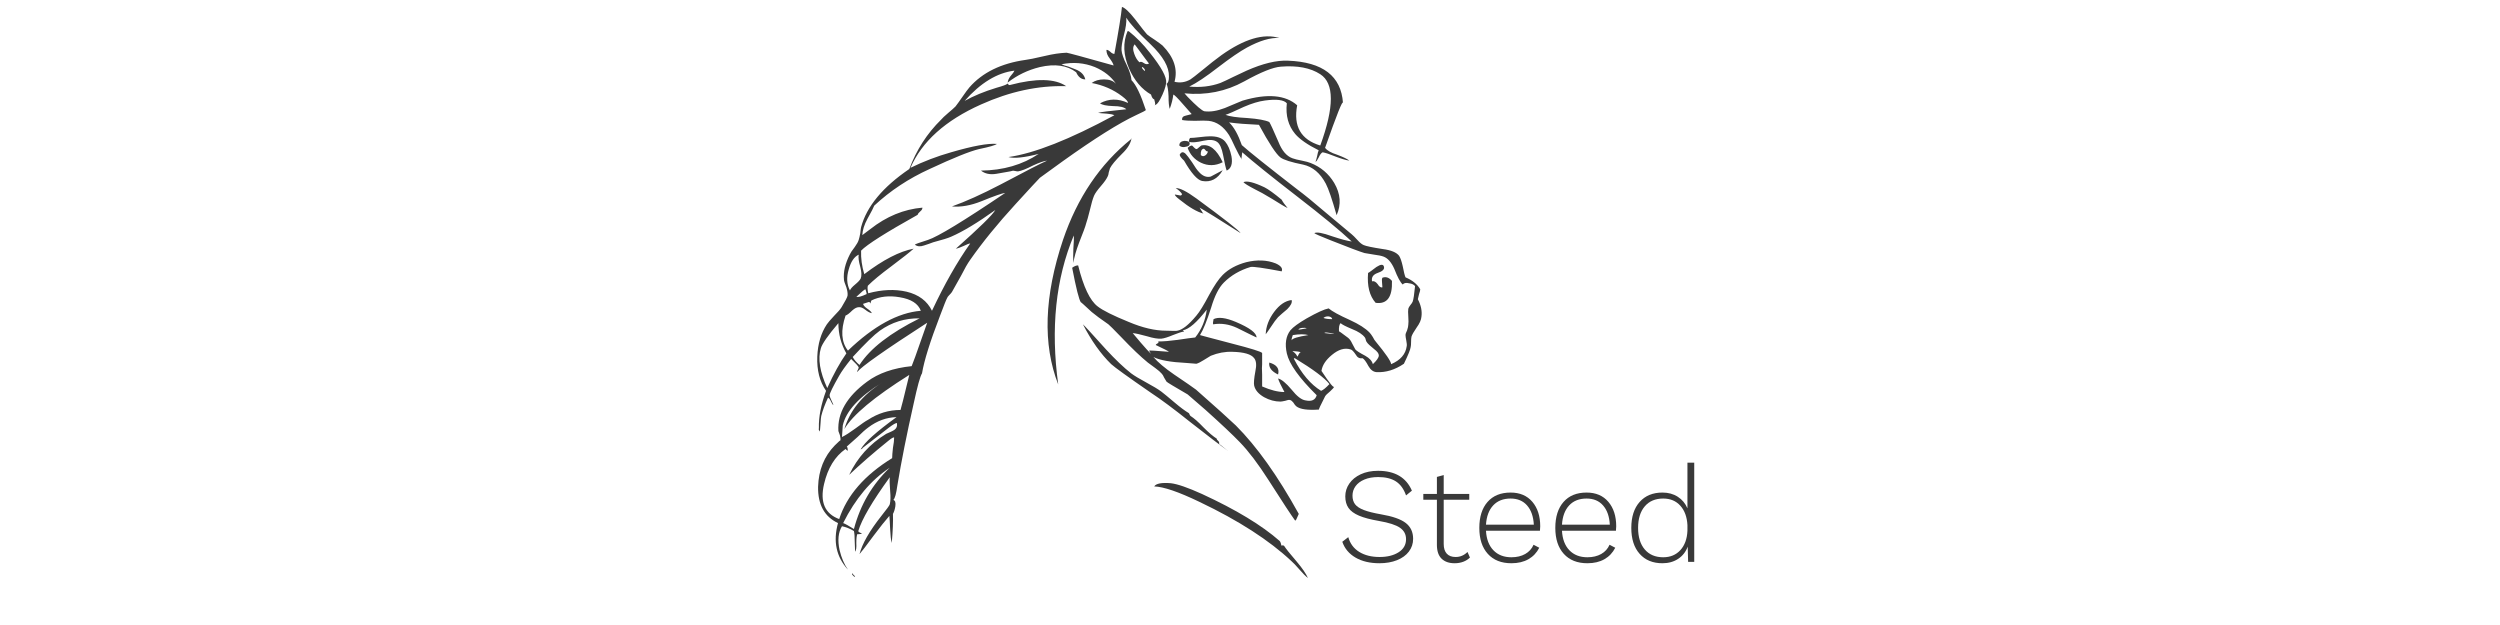 <?xml version="1.0" standalone="no"?>
<!DOCTYPE svg PUBLIC "-//W3C//DTD SVG 1.1//EN" "http://www.w3.org/Graphics/SVG/1.1/DTD/svg11.dtd">
<svg width="100%" height="100%" viewBox="0 0 800 200" version="1.1" xmlns="http://www.w3.org/2000/svg" xmlns:xlink="http://www.w3.org/1999/xlink" xml:space="preserve" style="fill-rule:evenodd;clip-rule:evenodd;stroke-linejoin:round;stroke-miterlimit:1.414;">
    <g transform="matrix(1.305,0,0,1.305,36.077,-252.26)">
        <g id="Layer1">
            <g>
                <g transform="matrix(-1,0,0,1,539.252,73.473)">
                    <path d="M272.155,240.96C263.821,244.801 257.474,248.642 253.112,252.484C252.982,252.614 252.884,252.809 252.819,253.07C252.754,253.395 252.689,253.59 252.623,253.655C252.493,253.525 252.298,253.525 252.038,253.655C251.582,254.372 250.54,255.674 248.913,257.562C247.545,259.189 246.634,260.524 246.178,261.566C246.764,261.11 247.448,260.426 248.229,259.515C249.14,258.473 249.791,257.79 250.182,257.464C255.651,252.321 263.17,247.471 272.741,242.913C277.884,240.439 281.595,239.17 283.873,239.105C283.418,238.389 282.051,238.128 279.772,238.323C278.144,238.519 275.605,239.398 272.155,240.96ZM289.538,211.37C288.756,211.956 287.519,212.705 285.827,213.616C284.134,214.528 282.897,215.277 282.116,215.862C281.595,216.253 280.488,217.165 278.795,218.597C277.493,219.704 276.354,220.55 275.377,221.136C275.312,221.201 275.247,221.331 275.182,221.527C275.117,221.657 275.052,221.754 274.987,221.82C274.14,222.34 273.066,223.284 271.764,224.652C270.462,225.954 269.388,226.865 268.541,227.386C268.541,227.581 268.411,227.777 268.151,227.972C267.955,228.167 267.89,228.428 267.955,228.753C267.89,228.688 267.207,229.209 265.905,230.316C267.532,229.144 270.592,226.8 275.084,223.284C278.991,220.159 282.181,217.783 284.655,216.155C290.319,212.249 293.574,209.905 294.42,209.124C296.959,206.65 299.271,203.395 301.354,199.359C301.028,199.619 299.14,201.67 295.69,205.511C293.411,207.985 291.36,209.938 289.538,211.37ZM265.807,230.413C265.937,230.348 265.97,230.316 265.905,230.316C265.84,230.381 265.807,230.413 265.807,230.413ZM251.159,170.843C251.745,170.583 253.014,169.834 254.967,168.597C256.79,167.49 258.19,166.709 259.166,166.253C260.794,165.407 261.738,164.821 261.998,164.495C261.152,164.105 259.427,164.528 256.823,165.765C255.911,166.221 254.511,167.23 252.623,168.792C252.363,169.313 251.875,169.997 251.159,170.843ZM272.741,153.46C271.634,153.33 270.853,153.265 270.397,153.265C268.574,153.2 267.272,153.623 266.491,154.534C265.774,155.381 265.254,156.585 264.928,158.148C264.603,159.971 264.993,161.142 266.1,161.663C266.295,161.208 266.588,159.938 266.979,157.855C267.304,156.162 267.793,155.088 268.444,154.632C269.16,154.111 270.267,154.014 271.764,154.339C273.457,154.73 274.629,154.827 275.28,154.632C275.41,154.372 275.345,154.046 275.084,153.655C274.564,153.655 273.782,153.59 272.741,153.46ZM276.842,154.437C276.321,154.307 275.801,154.372 275.28,154.632C275.019,155.283 275.28,155.674 276.061,155.804C276.777,155.999 277.33,155.902 277.721,155.511C277.721,154.925 277.428,154.567 276.842,154.437ZM348.131,232.171C348.131,231.65 348.066,230.804 347.936,229.632C347.741,228.59 347.643,227.744 347.643,227.093C347.838,227.028 348.294,227.288 349.01,227.874C352.721,230.869 355.944,233.668 358.678,236.273C356.66,232.041 353.633,228.688 349.596,226.214C349.401,226.149 349.108,226.019 348.717,225.823C348.261,225.628 347.936,225.465 347.741,225.335C347.09,224.945 346.829,224.359 346.959,223.577C347.22,223.512 347.903,223.903 349.01,224.749C352.721,227.614 354.87,229.274 355.455,229.73C355.39,229.795 355.423,229.86 355.553,229.925C355.944,229.99 356.041,230.023 355.846,230.023C354.935,228.33 352.005,225.693 347.057,222.112C349.531,222.178 351.842,223.024 353.991,224.652C354.707,225.172 355.586,225.954 356.627,226.995C357.864,228.102 358.743,228.883 359.264,229.339C359.199,229.339 359.134,229.469 359.069,229.73C359.069,229.99 359.036,230.153 358.971,230.218C358.971,230.348 359.069,230.348 359.264,230.218C359.394,230.088 359.492,229.99 359.557,229.925C362.161,231.748 363.919,234.612 364.83,238.519C365.872,242.946 364.635,245.81 361.12,247.112C359.232,241.318 354.902,236.338 348.131,232.171ZM348.717,234.515C353.34,237.575 357.148,242.099 360.143,248.089C359.622,248.284 358.743,248.773 357.506,249.554C355.944,243.629 353.014,238.616 348.717,234.515ZM343.932,211.761C352.526,217.165 357.832,221.592 359.85,225.042C358.548,220.55 355.455,216.741 350.573,213.616C356.237,217.132 359.459,220.648 360.241,224.163C360.241,224.293 360.306,225.237 360.436,226.995C359.524,226.54 358.45,225.856 357.213,224.945C355.651,223.773 354.609,223.057 354.088,222.796C351.614,221.168 348.945,220.355 346.08,220.355C345.95,220.029 345.234,217.165 343.932,211.761ZM330.553,180.12C331.399,180.511 332.051,180.739 332.506,180.804C326.712,175.661 323.489,172.503 322.838,171.331C327.2,174.456 330.814,176.637 333.678,177.874C334.394,178.2 335.859,178.655 338.073,179.241C338.268,179.307 338.626,179.437 339.147,179.632C339.668,179.827 340.058,179.958 340.319,180.023C341.23,180.348 341.979,180.283 342.565,179.827C342.5,179.697 341.426,179.307 339.342,178.655C336.933,177.874 330.618,174.033 320.397,167.132C321.113,167.197 323.066,167.881 326.256,169.183C328.86,170.224 331.269,170.648 333.483,170.452C330.163,169.28 326.191,167.49 321.569,165.081C315.319,161.761 311.51,159.808 310.143,159.222C310.859,159.287 311.998,159.678 313.561,160.394C315.189,161.24 316.426,161.728 317.272,161.859C317.467,161.859 317.695,161.826 317.955,161.761C318.281,161.696 318.509,161.663 318.639,161.663C318.118,161.663 319.42,161.924 322.545,162.445C324.108,162.705 325.377,162.445 326.354,161.663C320.885,161.598 316.165,160.231 312.194,157.562C315.709,158.473 318.183,158.734 319.616,158.343C313.235,157.432 304.577,154.014 293.639,148.089C294.03,147.894 294.648,147.764 295.495,147.698C296.601,147.633 297.317,147.568 297.643,147.503C297.057,147.308 294.746,147.015 290.709,146.624C291.23,146.103 292.304,145.843 293.932,145.843C295.625,145.778 296.699,145.55 297.155,145.159C295.006,143.987 292.728,143.955 290.319,145.062C290.254,144.736 290.742,144.183 291.784,143.402C293.932,141.774 296.406,140.7 299.205,140.179C298.424,139.593 297.415,139.3 296.178,139.3C294.876,139.3 293.899,139.658 293.248,140.374C294.42,138.616 296.146,137.249 298.424,136.273C301.028,135.231 303.763,135.003 306.627,135.589C306.237,135.784 305.651,135.98 304.87,136.175C304.023,136.501 303.437,136.728 303.112,136.859C301.81,137.379 301.028,138.193 300.768,139.3C301.745,139.3 302.493,138.714 303.014,137.542C305.228,135.849 308.19,135.426 311.901,136.273C314.83,136.989 317.467,138.258 319.811,140.081C319.746,139.56 319.518,139.04 319.127,138.519C318.607,137.933 318.281,137.477 318.151,137.152C322.383,137.672 326.452,140.146 330.358,144.573C328.144,143.336 325.54,142.262 322.545,141.351C320.918,140.895 320.039,140.57 319.909,140.374C319.778,140.309 319.681,140.374 319.616,140.57C319.551,140.7 319.42,140.732 319.225,140.667C312.78,138.974 308.19,139.072 305.455,140.96C312.291,140.765 319.258,142.262 326.354,145.452C335.078,149.359 340.84,154.534 343.639,160.98C340.449,159.417 337.129,158.148 333.678,157.171C328.34,155.609 324.596,154.925 322.448,155.12C322.838,155.446 324.303,155.869 326.842,156.39C329.056,156.911 333.092,158.538 338.952,161.273C344.095,163.616 348.62,166.611 352.526,170.257C352.656,170.648 353.209,171.722 354.186,173.48C354.967,174.912 355.39,176.247 355.455,177.484C355.455,177.484 354.804,176.995 353.502,176.019C349.531,172.894 345.267,171.136 340.709,170.745C340.709,171.071 340.872,171.364 341.198,171.624C341.588,171.95 341.816,172.243 341.881,172.503C349.694,176.865 354.316,179.795 355.748,181.292C355.814,183.18 355.553,185.101 354.967,187.054C350.345,183.538 346.308,181.455 342.858,180.804C343.704,181.585 345.56,183.05 348.424,185.198C350.963,187.086 352.851,188.649 354.088,189.886C354.218,190.277 354.186,190.895 353.991,191.741C350.605,190.83 347.48,190.7 344.616,191.351C341.621,192.067 339.538,193.629 338.366,196.038C335.306,189.528 332.181,184.027 328.991,179.534C329.251,179.534 329.772,179.73 330.553,180.12ZM357.213,189.593C356.497,189.007 356.041,188.519 355.846,188.128C355.586,187.477 355.618,186.533 355.944,185.296C356.334,183.929 356.465,182.92 356.334,182.269C357.441,182.79 358.255,183.994 358.776,185.882C359.362,187.835 359.264,189.56 358.483,191.058C358.353,190.667 357.929,190.179 357.213,189.593ZM356.92,192.62C356.465,192.751 355.618,192.523 354.381,191.937C354.381,191.741 354.479,191.351 354.674,190.765C354.87,190.765 355.618,191.383 356.92,192.62ZM358.971,205.804C352.656,199.749 346.699,196.494 341.1,196.038C341.751,194.28 343.476,193.174 346.276,192.718C348.88,192.262 351.191,192.523 353.209,193.499C353.34,193.695 353.405,193.955 353.405,194.28C353.535,193.89 353.795,193.792 354.186,193.987C355.032,194.248 355.39,194.378 355.26,194.378C355.13,194.769 354.772,195.159 354.186,195.55C353.6,195.941 353.242,196.299 353.112,196.624C353.567,196.559 354.121,196.266 354.772,195.745C355.358,195.29 355.879,195.094 356.334,195.159C356.79,195.159 357.311,195.42 357.897,195.941C358.613,196.657 359.166,197.08 359.557,197.21C360.794,200.856 360.599,203.721 358.971,205.804ZM365.612,205.218C366.393,207.757 365.872,211.012 364.049,214.984C362.487,211.533 360.924,208.701 359.362,206.487C360.664,204.209 361.315,201.735 361.315,199.066C363.854,202.06 365.286,204.111 365.612,205.218ZM341.393,197.894C344.974,197.829 348.229,198.838 351.159,200.921C352.526,201.898 354.739,204.046 357.799,207.366C357.474,208.017 356.92,208.668 356.139,209.32C353.535,205.283 348.62,201.474 341.393,197.894ZM271.569,147.112C270.136,147.308 268.476,147.047 266.588,146.331C263.333,144.964 261.836,144.346 262.096,144.476C256.107,142.718 251.679,143.109 248.815,145.648C249.791,150.791 247.903,154.079 243.151,155.511C239.7,146.071 239.7,140.244 243.151,138.03C245.56,136.468 248.782,135.849 252.819,136.175C254.707,136.305 257.702,137.51 261.803,139.788C266.295,142.262 271.178,143.239 276.452,142.718C276.452,142.718 276.191,143.011 275.67,143.597C273.522,145.81 272.155,146.982 271.569,147.112ZM232.018,203.07C232.083,202.809 232.148,202.646 232.213,202.581C232.799,201.8 233.841,201.116 235.338,200.53C236.901,199.879 237.845,199.391 238.17,199.066C238.496,199.391 238.626,200.075 238.561,201.116C238.691,200.921 237.942,201.442 236.315,202.679C235.924,203.004 235.599,203.46 235.338,204.046C234.948,204.762 234.687,205.251 234.557,205.511C234.297,205.836 233.483,206.357 232.116,207.073C231.074,207.659 230.455,208.343 230.26,209.124C229.284,208.213 228.795,207.497 228.795,206.976C228.795,206.52 229.186,205.999 229.967,205.413C230.944,204.632 231.53,204.079 231.725,203.753C231.855,203.623 231.953,203.395 232.018,203.07ZM239.733,201.702C241.426,201.312 242.207,201.247 242.077,201.507C240.579,201.702 239.798,201.767 239.733,201.702ZM240.221,198.089C240.286,197.698 240.612,197.471 241.198,197.405C241.718,197.405 242.109,197.536 242.37,197.796C241.914,197.991 241.198,198.089 240.221,198.089ZM250.084,202.581C250.149,202.777 250.182,203.004 250.182,203.265C249.987,202.809 248.62,202.386 246.08,201.995C246.992,201.735 248.261,201.735 249.889,201.995C249.889,202.06 249.954,202.256 250.084,202.581ZM246.471,200.335C246.732,200.205 247.122,200.172 247.643,200.237C248.099,200.303 248.392,200.433 248.522,200.628C248.457,200.693 247.773,200.596 246.471,200.335ZM248.424,206.683C248.294,206.422 248.131,206.26 247.936,206.195C248.261,206.064 248.945,205.967 249.987,205.902C249.271,206.422 248.88,206.878 248.815,207.269C248.685,207.204 248.554,207.008 248.424,206.683ZM242.955,215.667C242.435,215.472 241.751,214.918 240.905,214.007C242.077,212.51 244.909,210.394 249.401,207.659C249.531,207.659 249.596,207.692 249.596,207.757C249.661,207.822 249.661,207.855 249.596,207.855C247.708,211.501 245.495,214.105 242.955,215.667ZM276.842,200.823C276.842,200.889 276.81,200.921 276.745,200.921C276.614,200.986 276.549,201.051 276.549,201.116C277.07,201.182 277.982,201.474 279.284,201.995C280.521,202.516 281.465,202.809 282.116,202.874C282.962,202.939 284.134,202.744 285.631,202.288C287.259,201.833 288.431,201.572 289.147,201.507C286.282,204.958 284.59,206.813 284.069,207.073C284.069,207.464 284.427,207.041 285.143,205.804C285.013,205.739 283.385,205.836 280.26,206.097C280.455,205.902 281.53,205.348 283.483,204.437C283.483,204.307 283.353,204.176 283.092,204.046C282.832,203.981 282.767,203.818 282.897,203.558C281.595,203.558 280,203.428 278.112,203.167C275.963,202.842 274.531,202.646 273.815,202.581C272.252,200.628 271.308,198.349 270.983,195.745C273.392,198.87 275.345,200.563 276.842,200.823ZM360.924,226.605C361.12,226.019 361.25,225.661 361.315,225.53C361.575,221.103 359.232,217.067 354.284,213.421C351.484,211.338 347.838,210.068 343.346,209.612C342.825,208.31 342.174,206.52 341.393,204.241C340.482,201.702 339.863,199.945 339.538,198.968C350.019,205.739 355.748,209.775 356.725,211.077C356.725,210.882 356.66,210.687 356.53,210.491C356.399,210.231 356.334,210.036 356.334,209.905C356.465,209.58 357.083,208.896 358.19,207.855C359.557,209.547 360.534,210.915 361.12,211.956C362.682,214.691 363.463,216.286 363.463,216.741C363.463,217.002 363.301,217.458 362.975,218.109C362.649,218.76 362.519,219.118 362.584,219.183C362.715,219.053 362.91,218.727 363.17,218.206C363.366,217.751 363.593,217.458 363.854,217.327C364.635,219.02 365.189,220.517 365.514,221.82C365.579,222.08 365.644,222.764 365.709,223.87C365.774,224.847 365.84,225.53 365.905,225.921C365.84,225.726 365.872,225.563 366.002,225.433C366.133,225.303 366.165,225.075 366.1,224.749C366.165,222.08 365.579,219.053 364.342,215.667C365.905,213.389 366.621,210.589 366.491,207.269C366.36,204.144 365.579,201.507 364.147,199.359C363.886,198.968 363.301,198.284 362.389,197.308C361.478,196.396 360.859,195.68 360.534,195.159C359.622,193.662 359.134,192.718 359.069,192.327C359.004,191.807 359.101,191.123 359.362,190.277C359.752,189.3 359.948,188.682 359.948,188.421C360.143,186.533 359.655,184.45 358.483,182.171C358.353,181.846 357.962,181.26 357.311,180.413C356.79,179.697 356.465,179.111 356.334,178.655C356.204,178.265 356.074,177.711 355.944,176.995C355.879,176.279 355.814,175.791 355.748,175.53C354.381,170.452 350.442,165.7 343.932,161.273C342.174,156.585 339.57,152.549 336.12,149.163C335.859,148.838 335.273,148.284 334.362,147.503C333.58,146.852 332.995,146.331 332.604,145.941C332.148,145.355 331.562,144.541 330.846,143.499C330.13,142.458 329.577,141.709 329.186,141.253C325.996,137.607 321.406,135.361 315.416,134.515C314.765,134.45 313.17,134.124 310.631,133.538C308.743,133.083 306.985,132.822 305.358,132.757C305.097,132.757 301.256,133.799 293.834,135.882C293.899,135.491 294.225,134.905 294.811,134.124C295.332,133.473 295.592,132.79 295.592,132.073C295.397,132.008 295.104,132.139 294.713,132.464C294.323,132.855 293.965,133.05 293.639,133.05C292.597,127.386 291.979,123.545 291.784,121.527C291.067,121.722 289.993,122.731 288.561,124.554C286.868,126.767 285.892,128.004 285.631,128.265C285.241,128.59 284.59,129.046 283.678,129.632C282.832,130.218 282.213,130.674 281.823,130.999C279.023,133.864 278.047,136.826 278.893,139.886C277.526,140.211 276.224,140.016 274.987,139.3C274.661,139.105 273.62,138.291 271.862,136.859C270.299,135.557 268.802,134.385 267.37,133.343C261.771,129.372 257.051,127.972 253.209,129.144C255.358,129.014 257.995,129.795 261.12,131.487C262.812,132.399 265.189,134.027 268.248,136.37C271.178,138.649 273.522,140.211 275.28,141.058C272.545,141.318 270.006,141.025 267.663,140.179C266.881,139.853 265.84,139.365 264.538,138.714C262.91,137.933 261.803,137.412 261.217,137.152C257.246,135.394 253.86,134.58 251.061,134.71C242.532,135.036 238.04,138.486 237.584,145.062C237.649,144.28 239.114,147.959 241.979,156.097C241.458,156.748 240.482,157.301 239.049,157.757C237.487,158.343 236.478,158.831 236.022,159.222C236.868,159.092 237.975,158.766 239.342,158.245C240.774,157.659 241.849,157.301 242.565,157.171C242.89,157.301 243.216,157.724 243.541,158.441C243.867,159.092 244.127,159.45 244.323,159.515C244.192,159.189 244.062,158.734 243.932,158.148C243.802,157.432 243.672,156.943 243.541,156.683C246.276,155.316 248.196,153.981 249.303,152.679C250.996,150.661 251.679,148.154 251.354,145.159C252.07,144.313 253.86,144.085 256.725,144.476C258.222,144.671 259.948,145.192 261.901,146.038C264.245,147.145 265.742,147.796 266.393,147.991C265.416,148.382 263.626,148.642 261.022,148.773C258.418,148.968 256.627,149.293 255.651,149.749C255.39,150.14 254.642,151.767 253.405,154.632C252.558,156.78 251.419,158.115 249.987,158.636C249.466,158.831 248.685,159.027 247.643,159.222C246.666,159.417 245.95,159.612 245.495,159.808C243.021,160.784 241.1,162.412 239.733,164.691C238.17,167.36 237.975,169.997 239.147,172.601C240.254,168.695 241.133,166.123 241.784,164.886C243.151,162.282 245.006,160.719 247.35,160.198C250.28,159.612 252.135,159.027 252.916,158.441C253.958,157.659 255.716,154.99 258.19,150.433C261.185,150.303 263.626,150.107 265.514,149.847C264.342,150.954 263.301,152.809 262.389,155.413C260.566,157.041 256.041,160.654 248.815,166.253C247.057,167.555 244.778,169.411 241.979,171.82C238.659,174.619 236.478,176.442 235.436,177.288C235.176,177.484 234.687,177.972 233.971,178.753C233.45,179.339 232.962,179.73 232.506,179.925C231.92,180.185 230.358,180.511 227.819,180.902C225.801,181.162 224.466,181.715 223.815,182.562C223.489,183.083 223.196,183.929 222.936,185.101C222.676,186.468 222.448,187.379 222.252,187.835C220.56,188.551 219.355,189.528 218.639,190.765C218.639,191.025 218.737,191.416 218.932,191.937C219.062,192.458 219.16,192.881 219.225,193.206C218.444,194.704 218.151,196.136 218.346,197.503C218.411,198.284 218.802,199.163 219.518,200.14C220.234,201.182 220.657,201.93 220.788,202.386C220.853,202.711 220.885,203.135 220.885,203.655C220.885,204.241 220.918,204.665 220.983,204.925C221.048,205.511 221.601,206.878 222.643,209.027C224.857,210.524 227.103,211.208 229.381,211.077C230.163,211.012 230.814,210.524 231.334,209.612C231.92,208.506 232.409,207.855 232.799,207.659C233.515,207.79 234.069,207.497 234.459,206.78C234.98,205.999 235.403,205.576 235.729,205.511C237.161,205.055 238.691,205.511 240.319,206.878C241.816,208.115 242.663,209.417 242.858,210.784C240.84,213.844 239.798,215.114 239.733,214.593C239.798,214.853 240.123,215.244 240.709,215.765C241.426,216.351 241.849,216.774 241.979,217.034C243.151,219.313 243.639,220.387 243.444,220.257C246.243,220.452 248.099,220.192 249.01,219.476C249.205,219.346 249.466,219.02 249.791,218.499C250.052,218.174 250.312,217.978 250.573,217.913C250.833,217.848 251.224,217.913 251.745,218.109C252.33,218.239 252.721,218.304 252.916,218.304C254.284,218.304 255.618,217.946 256.92,217.23C258.288,216.448 259.101,215.504 259.362,214.398C259.492,213.812 259.394,212.64 259.069,210.882C258.743,209.385 258.841,208.31 259.362,207.659C260.078,206.683 261.868,206.162 264.733,206.097C266.491,206.032 268.248,206.357 270.006,207.073C270.332,207.269 270.918,207.627 271.764,208.148C272.48,208.603 273.066,208.896 273.522,209.027C273.522,209.027 274.336,208.961 275.963,208.831C279.87,208.636 282.571,208.148 284.069,207.366C282.962,208.668 281.269,210.101 278.991,211.663C276.191,213.551 274.401,214.788 273.62,215.374C268.672,219.736 265.416,222.666 263.854,224.163C258.711,229.307 253.567,236.533 248.424,245.843C248.489,245.973 248.62,246.266 248.815,246.722C248.945,247.112 249.108,247.373 249.303,247.503C250.215,246.266 252.396,242.946 255.846,237.542C258.385,233.571 260.729,230.478 262.877,228.265C264.635,226.442 267.435,223.805 271.276,220.355C274.01,218.011 275.475,216.741 275.67,216.546C278.926,214.658 280.651,213.616 280.846,213.421C280.976,213.226 281.172,212.9 281.432,212.445C281.627,211.989 281.823,211.663 282.018,211.468C282.343,211.077 282.864,210.622 283.58,210.101C284.622,209.32 285.241,208.864 285.436,208.734C287.194,207.301 289.342,205.251 291.881,202.581C293.834,200.563 294.909,199.489 295.104,199.359C296.992,198.057 298.359,197.047 299.205,196.331C301.159,194.508 302.038,193.727 301.842,193.987C302.298,193.402 303.014,190.57 303.991,185.491C303.47,185.101 302.982,184.905 302.526,184.905C301.224,190.179 299.629,193.532 297.741,194.964C296.504,195.941 293.965,197.21 290.123,198.773C286.738,200.205 283.678,200.921 280.944,200.921C279.251,200.986 278.34,200.986 278.209,200.921C276.972,200.726 275.41,199.489 273.522,197.21C272.741,196.299 271.699,194.606 270.397,192.132C269.16,189.853 268.053,188.226 267.077,187.249C265.644,185.817 263.724,184.775 261.315,184.124C258.646,183.473 256.237,183.571 254.088,184.417C252.786,185.003 252.298,185.654 252.623,186.37C257.051,185.524 259.59,185.166 260.241,185.296C262.845,186.077 265.026,187.347 266.784,189.105C268.021,190.342 269.062,192.392 269.909,195.257C270.95,198.512 271.862,200.758 272.643,201.995C272.708,201.995 270.136,202.679 264.928,204.046C260.11,205.283 257.604,206.064 257.409,206.39C257.409,206.455 257.409,207.366 257.409,209.124C257.474,209.58 257.474,210.459 257.409,211.761C257.409,212.868 257.409,213.812 257.409,214.593C255.325,215.504 253.502,215.96 251.94,215.96C252.786,214.398 253.307,213.291 253.502,212.64C252.656,212.835 251.549,213.747 250.182,215.374C248.88,217.002 247.741,217.881 246.764,218.011C245.267,218.336 244.355,217.913 244.03,216.741C248.327,212.51 250.768,209.092 251.354,206.487C251.875,204.144 251.582,202.256 250.475,200.823C249.824,200.042 248.489,199.066 246.471,197.894C243.932,196.461 242.142,195.648 241.1,195.452C240.254,196.168 238.528,197.112 235.924,198.284C233.646,199.326 232.018,200.368 231.041,201.409C230.846,201.605 230.586,201.963 230.26,202.484C230,203.004 229.772,203.362 229.577,203.558C227.103,206.553 225.833,208.408 225.768,209.124C223.489,208.148 222.22,206.683 221.959,204.73C221.894,204.469 221.927,204.014 222.057,203.362C222.187,202.711 222.252,202.256 222.252,201.995C222.252,201.735 222.122,201.344 221.862,200.823C221.666,200.237 221.569,199.782 221.569,199.456C221.504,199.066 221.504,198.382 221.569,197.405C221.634,196.559 221.634,195.941 221.569,195.55C221.504,195.29 221.341,194.997 221.08,194.671C220.755,194.28 220.56,193.987 220.495,193.792C220.299,193.271 220.104,192.002 219.909,189.984C220.234,189.593 220.722,189.365 221.373,189.3C222.09,189.105 222.61,189.202 222.936,189.593C223.522,189.072 224.205,187.803 224.987,185.784C225.703,184.157 226.582,183.148 227.623,182.757C228.144,182.562 228.926,182.399 229.967,182.269C231.074,182.073 231.855,181.943 232.311,181.878C233.418,181.553 236.185,180.511 240.612,178.753C243.086,177.777 244.42,177.191 244.616,176.995C244.03,176.67 242.565,176.93 240.221,177.777C238.073,178.493 236.478,178.916 235.436,179.046C238.366,176.312 242.825,172.633 248.815,168.011C255.13,163.128 259.622,159.515 262.291,157.171C262.487,158.473 262.519,159.059 262.389,158.929C262.845,158.278 263.398,157.269 264.049,155.902C264.7,154.469 265.189,153.493 265.514,152.972C266.881,150.823 268.574,149.652 270.592,149.456C271.178,149.391 272.285,149.391 273.913,149.456C275.28,149.456 276.321,149.391 277.038,149.261C277.103,148.675 276.81,148.317 276.159,148.187C275.117,147.926 274.629,147.796 274.694,147.796C274.629,147.861 275.345,147.047 276.842,145.355C278.144,143.857 278.926,143.076 279.186,143.011C279.316,144.118 279.609,145.29 280.065,146.527C280.26,145.941 280.358,144.899 280.358,143.402C280.423,141.969 280.586,140.96 280.846,140.374C280.455,140.179 280.26,139.593 280.26,138.616C280.195,136.273 281.692,133.636 284.752,130.706C287.877,127.777 289.863,125.596 290.709,124.163C290.644,125.27 290.84,126.67 291.295,128.362C291.751,130.12 291.946,131.39 291.881,132.171C291.816,133.017 291.393,134.222 290.612,135.784C289.896,137.282 289.505,138.519 289.44,139.495C288.333,140.602 287.161,143.043 285.924,146.82C285.989,146.95 286.803,147.373 288.366,148.089C292.532,150.042 298.489,153.786 306.237,159.32C310.013,162.054 311.901,163.421 311.901,163.421C312.422,163.942 314.407,166.09 317.858,169.866C322.22,174.619 325.931,179.176 328.991,183.538C329.642,184.45 330.39,185.752 331.237,187.445C332.278,189.333 333.027,190.667 333.483,191.448C333.613,191.644 333.841,191.904 334.166,192.23C334.427,192.49 334.59,192.718 334.655,192.913C334.85,193.239 335.436,194.704 336.413,197.308C338.821,203.558 340.286,208.245 340.807,211.37C341.263,212.086 341.946,214.56 342.858,218.792C344.551,226.279 345.885,232.985 346.862,238.909C347.122,240.862 347.448,242.034 347.838,242.425C347.383,242.555 347.22,243.076 347.35,243.987C347.48,244.769 347.676,245.387 347.936,245.843C347.871,247.666 347.968,250.042 348.229,252.972C348.424,252.256 348.554,251.149 348.62,249.652C348.685,248.089 348.75,246.982 348.815,246.331C349.791,247.438 351.061,249.033 352.623,251.116C354.446,253.59 355.618,255.12 356.139,255.706C355.488,253.167 353.698,250.042 350.768,246.331C349.466,244.704 348.782,243.76 348.717,243.499C348.522,242.718 348.489,241.644 348.62,240.277C348.75,238.649 348.782,237.51 348.717,236.859C353.014,242.783 355.586,247.178 356.432,250.042C356.432,250.172 356.302,250.303 356.041,250.433C355.781,250.498 355.618,250.596 355.553,250.726C356.334,250.856 356.692,250.856 356.627,250.726C356.823,251.051 356.92,251.8 356.92,252.972C356.855,254.079 356.953,254.795 357.213,255.12C357.213,254.73 357.246,253.883 357.311,252.581C357.311,251.474 357.376,250.628 357.506,250.042C358.483,249.456 359.459,249.066 360.436,248.87C361.347,250.368 361.543,252.321 361.022,254.73C360.566,256.618 359.883,258.213 358.971,259.515C361.836,256.39 362.649,252.581 361.413,248.089C364.733,246.527 366.36,243.564 366.295,239.202C366.165,235.101 364.798,231.715 362.194,229.046C361.217,228.07 360.761,227.679 360.827,227.874C360.761,227.549 360.794,227.126 360.924,226.605ZM357.799,260.882C357.995,260.687 358.027,260.524 357.897,260.394C357.832,260.524 357.702,260.687 357.506,260.882C357.311,261.012 357.213,261.142 357.213,261.273C357.409,261.273 357.604,261.142 357.799,260.882ZM255.651,208.734C253.828,209.254 253.112,210.231 253.502,211.663C255.13,210.882 255.846,209.905 255.651,208.734ZM269.42,198.675C269.355,198.349 269.323,198.154 269.323,198.089C268.151,197.503 266.328,197.731 263.854,198.773C260.468,200.205 258.776,201.474 258.776,202.581C258.971,202.516 260.566,201.735 263.561,200.237C265.514,199.326 267.467,199.033 269.42,199.359C269.485,199.163 269.485,198.935 269.42,198.675ZM251.256,195.648C251.517,195.843 251.94,196.201 252.526,196.722C252.982,197.112 253.307,197.405 253.502,197.601C254.023,198.187 254.577,198.935 255.163,199.847C255.814,200.823 256.269,201.474 256.53,201.8C256.465,199.912 255.781,198.089 254.479,196.331C253.177,194.573 251.745,193.597 250.182,193.402C249.987,193.987 250.345,194.736 251.256,195.648ZM225.573,188.714C225.442,192.685 226.777,194.476 229.577,194.085C231.074,192.392 231.692,189.951 231.432,186.761C231.367,186.761 231.074,186.566 230.553,186.175C230.032,185.784 229.642,185.491 229.381,185.296C228.274,184.58 227.656,184.58 227.526,185.296C227.396,185.882 227.916,186.37 229.088,186.761C230.195,187.152 230.651,187.835 230.455,188.812C230,188.682 229.544,188.909 229.088,189.495C228.698,190.146 228.307,190.407 227.916,190.277C227.916,190.016 227.949,189.593 228.014,189.007C228.079,188.551 228.047,188.193 227.916,187.933C227.07,187.607 226.289,187.868 225.573,188.714ZM278.795,167.523C278.73,167.523 278.372,167.588 277.721,167.718C277.396,167.848 277.168,167.751 277.038,167.425C277.363,166.904 277.884,166.416 278.6,165.96C277.623,165.895 275.931,166.741 273.522,168.499C266.686,173.512 263.073,176.344 262.682,176.995C268.086,173.545 271.439,171.461 272.741,170.745C272.024,171.982 271.699,172.471 271.764,172.21C273.327,171.82 275.28,170.68 277.623,168.792C278.47,168.141 278.86,167.718 278.795,167.523ZM276.549,159.222C277.265,158.571 277.623,158.083 277.623,157.757C277.233,157.041 276.745,156.976 276.159,157.562C275.833,157.887 275.312,158.571 274.596,159.612C273.88,160.784 273.327,161.566 272.936,161.956C272.024,162.998 271.048,163.389 270.006,163.128C269.876,163.063 268.899,162.542 267.077,161.566C268.314,163.714 270.006,164.593 272.155,164.202C273.327,163.942 274.791,162.282 276.549,159.222ZM271.373,157.952C271.048,157.757 270.82,157.432 270.69,156.976C270.95,156.976 271.146,156.878 271.276,156.683C271.471,156.422 271.634,156.292 271.764,156.292C272.285,156.422 272.513,156.943 272.448,157.855C272.122,158.18 271.764,158.213 271.373,157.952ZM274.694,155.511C274.564,155.511 274.368,155.674 274.108,155.999C273.847,156.26 273.652,156.39 273.522,156.39C273.392,156.39 273.196,156.26 272.936,155.999C272.61,155.739 272.415,155.576 272.35,155.511C270.332,155.055 268.574,156.422 267.077,159.612C268.899,160.524 270.69,160.557 272.448,159.71C274.01,158.929 275.084,157.724 275.67,156.097C275.345,155.771 275.019,155.576 274.694,155.511ZM289.44,153.753C289.635,154.99 290.416,156.26 291.784,157.562C293.346,159.124 294.323,160.296 294.713,161.077C294.778,161.273 294.876,161.598 295.006,162.054C295.071,162.575 295.169,162.933 295.299,163.128C295.56,163.714 296.113,164.495 296.959,165.472C297.806,166.448 298.359,167.23 298.62,167.816C298.945,168.597 299.271,169.704 299.596,171.136C300.052,172.959 300.377,174.131 300.573,174.652C300.703,175.237 301.289,176.833 302.33,179.437C303.047,181.325 303.502,182.952 303.698,184.32C303.763,183.473 303.763,182.301 303.698,180.804C303.567,179.176 303.535,178.102 303.6,177.581C308.027,188.193 309.297,200.368 307.409,214.105C311.25,204.274 310.859,192.458 306.237,178.655C302.721,168.304 297.155,160.068 289.538,153.948C289.538,153.818 289.505,153.753 289.44,153.753ZM288.756,133.05C288.431,133.961 288.008,134.645 287.487,135.101C287.226,134.905 286.868,134.971 286.413,135.296C285.957,135.622 285.534,135.654 285.143,135.394C285.143,135.459 286.315,133.896 288.659,130.706C289.114,131.227 289.147,132.008 288.756,133.05ZM286.315,136.663C286.51,136.403 286.705,136.273 286.901,136.273C286.901,136.468 286.803,136.663 286.608,136.859C286.413,137.054 286.282,137.184 286.217,137.249C286.087,137.119 286.12,136.924 286.315,136.663ZM290.026,136.663C291.458,133.343 291.588,130.283 290.416,127.484L290.123,127.484C288.301,128.916 286.575,130.674 284.948,132.757C282.083,136.338 280.748,138.812 280.944,140.179C281.074,141.221 281.562,142.555 282.409,144.183C282.929,145.159 283.418,145.648 283.873,145.648C283.548,145.778 283.548,145.29 283.873,144.183C284.199,144.118 284.459,143.727 284.655,143.011C286.933,141.709 288.724,139.593 290.026,136.663Z" style="fill:rgb(57,57,57);fill-rule:nonzero;"/>
                </g>
                <g transform="matrix(1,0,0,1,-103.251,186.083)">
                    <path d="M421.818,127.533L420.384,128.7C419.829,127.122 419.001,125.978 417.901,125.267C416.801,124.556 415.351,124.2 413.551,124.2C412.262,124.2 411.14,124.4 410.184,124.8C409.229,125.2 408.501,125.744 408.001,126.433C407.501,127.122 407.251,127.9 407.251,128.767C407.251,129.611 407.462,130.311 407.884,130.867C408.307,131.422 409.023,131.894 410.034,132.283C411.046,132.672 412.44,133.022 414.218,133.333C417.084,133.822 419.118,134.533 420.318,135.467C421.518,136.4 422.118,137.689 422.118,139.333C422.118,140.511 421.773,141.556 421.084,142.467C420.396,143.378 419.423,144.083 418.168,144.583C416.912,145.083 415.473,145.333 413.851,145.333C411.54,145.333 409.59,144.872 408.001,143.95C406.412,143.028 405.329,141.733 404.751,140.067L406.218,138.933C406.662,140.511 407.557,141.717 408.901,142.55C410.246,143.383 411.907,143.8 413.884,143.8C415.796,143.8 417.357,143.411 418.568,142.633C419.779,141.856 420.384,140.789 420.384,139.433C420.384,138.256 419.89,137.322 418.901,136.633C417.912,135.944 416.196,135.389 413.751,134.967C411.684,134.611 410.051,134.178 408.851,133.667C407.651,133.156 406.79,132.522 406.268,131.767C405.746,131.011 405.484,130.067 405.484,128.933C405.484,127.8 405.812,126.756 406.468,125.8C407.123,124.844 408.057,124.083 409.268,123.517C410.479,122.95 411.896,122.667 413.518,122.667C417.651,122.667 420.418,124.289 421.818,127.533Z" style="fill:rgb(57,57,57);fill-rule:nonzero;"/>
                    <path d="M436.051,143.933C435.607,144.378 435.062,144.722 434.418,144.967C433.773,145.211 433.062,145.333 432.284,145.333C430.929,145.333 429.868,144.961 429.101,144.217C428.334,143.472 427.951,142.344 427.951,140.833L427.951,129.767L424.618,129.767L424.618,128.333L427.951,128.333L427.951,124.167L429.618,123.7L429.618,128.333L435.884,128.333L435.884,129.767L429.618,129.767L429.618,140.6C429.618,141.644 429.868,142.439 430.368,142.983C430.868,143.528 431.596,143.8 432.551,143.8C433.662,143.8 434.629,143.389 435.451,142.567L436.051,143.933Z" style="fill:rgb(57,57,57);fill-rule:nonzero;"/>
                    <path d="M453.218,137.367L439.984,137.367C440.096,139.411 440.701,141.006 441.801,142.15C442.901,143.294 444.373,143.867 446.218,143.867C447.529,143.867 448.657,143.6 449.601,143.067C450.546,142.533 451.229,141.778 451.651,140.8L453.051,141.533C452.429,142.756 451.54,143.694 450.384,144.35C449.229,145.006 447.84,145.333 446.218,145.333C443.751,145.333 441.823,144.567 440.434,143.033C439.046,141.5 438.351,139.378 438.351,136.667C438.351,133.956 439.023,131.833 440.368,130.3C441.712,128.767 443.596,128 446.018,128C448.284,128 450.062,128.756 451.351,130.267C452.64,131.778 453.284,133.778 453.284,136.267C453.284,136.644 453.262,137.011 453.218,137.367ZM441.751,131.15C440.707,132.272 440.118,133.844 439.984,135.867L451.718,135.867C451.607,133.867 451.057,132.3 450.068,131.167C449.079,130.033 447.729,129.467 446.018,129.467C444.218,129.467 442.796,130.028 441.751,131.15Z" style="fill:rgb(57,57,57);fill-rule:nonzero;"/>
                    <path d="M471.851,137.367L458.618,137.367C458.729,139.411 459.334,141.006 460.434,142.15C461.534,143.294 463.007,143.867 464.851,143.867C466.162,143.867 467.29,143.6 468.234,143.067C469.179,142.533 469.862,141.778 470.284,140.8L471.684,141.533C471.062,142.756 470.173,143.694 469.018,144.35C467.862,145.006 466.473,145.333 464.851,145.333C462.384,145.333 460.457,144.567 459.068,143.033C457.679,141.5 456.984,139.378 456.984,136.667C456.984,133.956 457.657,131.833 459.001,130.3C460.346,128.767 462.229,128 464.651,128C466.918,128 468.696,128.756 469.984,130.267C471.273,131.778 471.918,133.778 471.918,136.267C471.918,136.644 471.896,137.011 471.851,137.367ZM460.384,131.15C459.34,132.272 458.751,133.844 458.618,135.867L470.351,135.867C470.24,133.867 469.69,132.3 468.701,131.167C467.712,130.033 466.362,129.467 464.651,129.467C462.851,129.467 461.429,130.028 460.384,131.15Z" style="fill:rgb(57,57,57);fill-rule:nonzero;"/>
                    <path d="M491.051,120.667L491.051,145L489.551,145L489.451,141.267C488.984,142.533 488.207,143.528 487.118,144.25C486.029,144.972 484.74,145.333 483.251,145.333C480.896,145.333 479.034,144.567 477.668,143.033C476.301,141.5 475.618,139.378 475.618,136.667C475.618,133.956 476.301,131.833 477.668,130.3C479.034,128.767 480.896,128 483.251,128C484.696,128 485.951,128.344 487.018,129.033C488.084,129.722 488.873,130.667 489.384,131.867L489.384,120.667L491.051,120.667ZM487.651,142.117C488.718,140.95 489.296,139.367 489.384,137.367L489.384,135.967C489.273,133.967 488.69,132.383 487.634,131.217C486.579,130.05 485.184,129.467 483.451,129.467C481.518,129.467 480.007,130.106 478.918,131.383C477.829,132.661 477.284,134.422 477.284,136.667C477.284,138.911 477.829,140.672 478.918,141.95C480.007,143.228 481.518,143.867 483.451,143.867C485.184,143.867 486.584,143.283 487.651,142.117Z" style="fill:rgb(57,57,57);fill-rule:nonzero;"/>
                </g>
            </g>
        </g>
    </g>
</svg>
